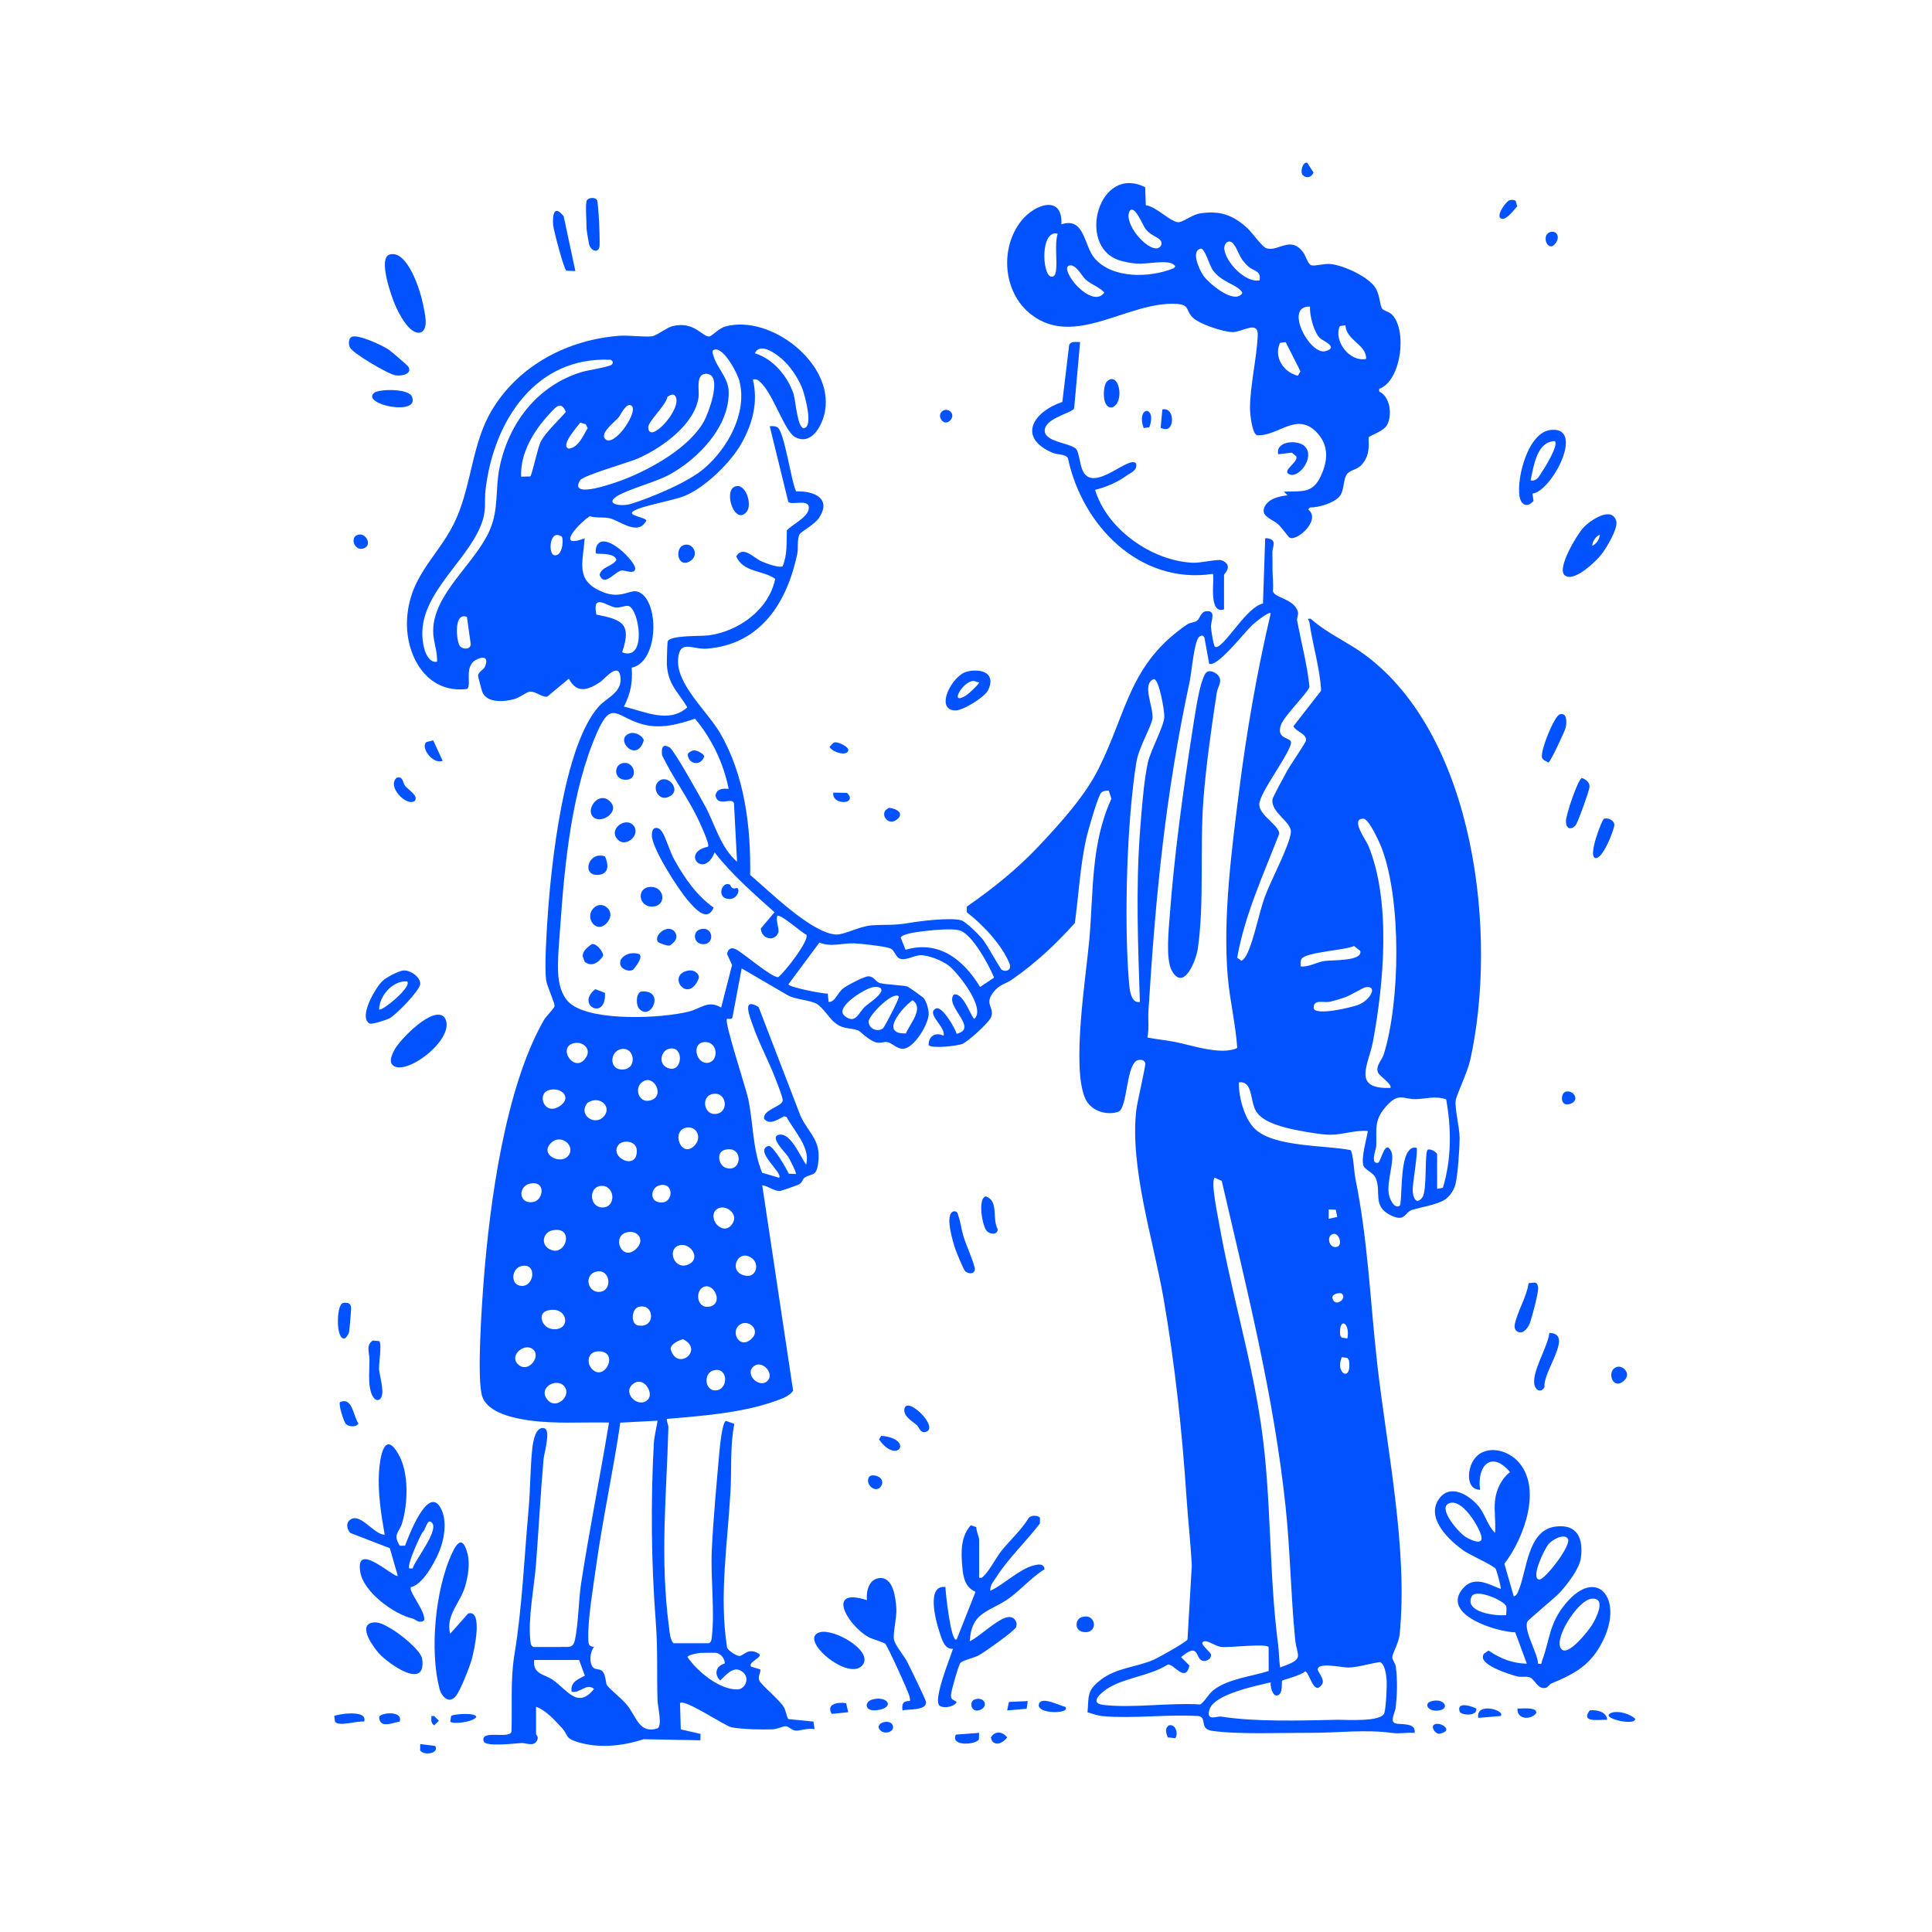 <?xml version="1.0" encoding="UTF-8"?><svg id="Layer_1" xmlns="http://www.w3.org/2000/svg" viewBox="0 0 1536 1536"><defs><style>.cls-1{fill:#0253ff;}</style></defs><path class="cls-1" d="M446.28,1309.31c4.99-.16,9.32,1.58,10.82-5.52,2.85-13.42,2.78-31.27,4.99-45.54,6.58-42.47,15.09-84.87,22.08-127.27-20.94-.48-42.19,1.21-62.98-1.68-12.35-1.71-32.93-5.75-37.69-18.78-4.76-13.04-.24-75.82,1.12-93.22,4.8-61.36,17.07-152.7,47.8-206.33,1.68-2.93,7.88-8.85,8.44-10.99s-6.04-15.89-6.66-20.76c-1.43-11.22.35-37.82,1.17-50.04,2.79-41.87,12.74-136.17,40.61-167.43,6.69-7.5,19.47-11.36,17.15-24.46-1.92-10.84-12.53,2.65-15.9,4.91-9.7,6.5-18.76,9.46-24.99-2.64l-17.07,14.2c-3.9,1.07-9.19-4.36-14.09-3.86-2.46.25-7.75,4.61-12.05,5.84-7.75,2.22-21.81,3.53-25.52-5.5-.47-1.14-3.48-12.26-3.42-12.92.35-3.64,4.56-4.7,5.69-7.8,2.79-7.63-2.16-7.88-7.69-4.72-9.48,5.41-2.79,20.19-6.77,22.95-32.66,4.14-49.65-27.51-47.63-56.55,2.47-35.35,26.45-49.94,39.34-79.55,11.86-27.23,12.49-59.46,27.78-85.17,21.47-36.13,60.76-56.58,102.09-59.56,6.27-.45,21.12,1.28,25.85.38,3.48-.66,11.37-6.89,15.9-8,17.17-4.19,23.36,8.21,29.05,8.24,2.07,0,7.67-6.51,12.96-7.97,35.74-9.87,86.24,29.13,79.22,67.47-1.98,10.79-10.41,27.44-23.66,20.53-8.37-4.36-17.38-34.25-27.66-43.66-2.03-1.86-2.9-2.75-5.96-2.2,4.24,18.14-.29,35.17-9.21,50.98-8.51,15.08-28.75,34.79-44.76,41.44-9.91,4.12-34.51,7.87-41.19,12.32-5.29,3.52,10.17,4.79,10.4,7.45-6.53,12.73-21.16-.1-29.27-1.89-4.71-1.04-10.68-.04-15.73-1.58-9.04,5.96-27.6,26.31-4.02,17.61-1.52,20.1-7.55,33.8,14.51,42.71,13.94,5.63,21.4-2.03,27.16-.49,17.89,4.81,17.91,56.06-4.27,60.55.76,12.15-.81,20.28-6.18,30.97,16.66,3.87,35.75,13.73,50.41.57-7.63-12.64-15.26-17.96-16.28-33.94-.13-1.96.31-17.76.71-18.6,2.39-4.98,26.48-3.84,32.6-4.67,23.86-3.25,47.81-20.43,52.83-44.96-9.71-6.88-25.42-4.95-31.02-17.84,5.68-9.06,13.45,1.16,20.74,4.25,3.08,1.31,13.8,5.22,16.16,3.57,3.94-9.18,2.95-18.83,3.39-28.57,4.27-4.49,16.38-10.21,17.37-16.91,1.34-9.01-13.65-2.39-16.29-5.8l-14.7-60.01c2.03-.11,4.05-.24,5.95.72,5.66,2.85,11.01,43.19,15.03,51.1,14.09-.5,28.33,5.39,18.32,20.92-3.41,5.29-14.34,10.97-15.51,13.11-2.28,4.2-.92,10.93-1.89,15.56-8.08,38.48-28.93,72.02-71.72,75.41-11.68.93-21.72-7.75-23.04,8.21-1.65,20.06,23.17,41.46,33.32,58.81,19.59,33.46,24.62,74.83,23.98,112.9,14.96,12.66,48.92,46.43,68.4,47.38,6.27.3,18.64-6.66,28.15-7.3,13.1-.88,16.94.33,30.65-2.05,9.28-1.61,32-4.19,40.3-2.07,3.91,1,14.48,11.71,17.42,15.28,3.3,4.01,13.9,23.5,15.14,24.21,3.45,1.97,8.2.14,6.02-5.23-5.92-14.57-21.37-31.01-33.84-40.54v-4.49c21.34-14.83,40.28-30.04,58.06-49.01,16.68-17.79,35.76-38.84,46.58-60.42,22.92-45.71,24.38-83.52,70.73-115.05,2.23-1.52,5.38-1.18,7.59-2.81,2.62-1.93,2.82-7.09,7.4-7.57,8.47-.89,3.49,8.1,3.76,12.46.19,2.97,1.32,10.11,2.13,12.92.46,1.6.6,3.9,2.95,2.91,7.92-3.35,23.78-31.95,36.27-34.4l1.65-49.58c.26-1.87-.74-2.75,2.25-2.22,7.65,1.36,3.41,6.91,3.56,11.16.17,4.78.07,8.83.1,13.45.04,5.64.84,11.58.31,17.47,1.63,5.46,16.45,5.74,19.79,15.96.84,2.57-.96,5.03-.46,7.68,3.31,17.4,7.91,34.54,9.75,52.26-.83,4.26-20.44,23.42-22.77,30.56-3.83,11.76,8.48,9.28,8.1,13.93-.65,7.98-22.33,36.22-24.82,46.71-3.4,9.83,16.05,18.66,15.38,25.79-12.46,32.32-27.28,64.07-33.37,98.47l3.57,2.43c2.08-1.58,3.41-3.57,4.5-5.92,5.66-12.21,9.07-31.62,14.07-45.37,4.46-12.27,19.6-40.48,20.55-50.88.76-8.28-16.1-15.73-14.6-26.26.27-1.89,9.8-19.31,11.65-22.66,2.18-3.96,14.7-22.4,14.93-23.86.88-5.7-7.65-6.93-9.96-11.54l22.06-28.33c-1.1-18.54-6.76-36.31-9.36-54.51-.28-1.94-2.79-2.94,1.14-2.62,12.77,11.51,29.17,18.41,42.84,28.5,87.99,64.9,106.07,223.05,83.84,322.57-1.97,8.82-11.04,28.15-11.5,31.72-.84,6.45,3.08,21.9,3.12,29.61.03,8.41-1.39,29.11-3.25,37.01-1.23,5.23-5.42,11.21-10.32,13.47-7.71,3.55-16.25,4.74-24.15,7.05-6.27,1.83-5.19,10.53-17.87,3.88-13.74-7.21-6.58-18.24-11.05-29.07-1.98-4.8-9.08-6.5-10.01-10.58-1.47-6.41,2.55-20.08,3.7-26.94-10.2-.94-20.35,3.15-30.41,2.99-6.45-.1-18.2-2.13-24.88-3.44-10.52-2.06-28.05-5.89-33.67-15.38-4.89-8.25-2.26-24.26-13.58-22.82-.25,11.43,4.2,28.39,12.41,36.63,15.12,15.16,56.67,13.12,76.4,17.23,1.99,1.99,2.81,17.55,3.76,22.25,10.13,49.9,11.73,97.17,17.42,147.55,7.66,67.8,24.64,147.56,17.8,215.5-.62,6.19-5.86,15.12-5.83,17.86.02,2.41,2.43,4.72,2.81,7.51,1.4,10.4,1.05,22-.08,32.46-.43,3.97-4.91,11.22-.36,12.56,4.67,1.38,16.73-.89,15.38,7.65-5.41-.57-11.98.81-17.17.08-22.56-3.13-43.46-.03-66.74-.15-22.03-.11-56.54,1.42-77.22-1.61-10.27-1.51-3.64-10.36-10.51-11.71-24.54-1.58-51.66,2.15-75.87.08-4.69-.4-8.19-1.8-12.55-3.12,1.18-12.9-.84-17.02,10.51-25.79,12.59-9.72,27.89-9.81,42.02-15.94,3.86-1.67,25.89-13.91,26.97-16.13l3.41-58.71c-.89-17.84-2.96-35.72-4.14-53.52-3.54-53.32-9.15-105.87-18.26-158.6-8.01-46.4-27.05-104.33-21.7-150.33.69-5.94,7.68-35.31,7.12-37.11-.71-2.28-2.87-2.74-5.01-2.51-10.67,1.13-8.59,38.96-16.7,41.37-9.89,2.94-21.64-1.04-25.97-10.59-11.2-24.69.63-97.32,3.21-126.59,3.33-37.84,1.1-76.12,17.55-111.81l-2.1-6.43c-2.16-.14-4.13.09-5.91,1.46-2.44,1.89-10.65,30.49-11.83,35.72-5.01,22.31-6.17,45.43-9.23,68.05-15.19,16.98-31.36,32.04-50.1,45.02-5.46,3.78-9.79,3.52-14.93,10.33-7.06,9.36,1.22,11.47-1.47,19.26-1.54,4.48-18.71,19.88-23.11,21.56-4.17,1.59-24.57,3.91-26.66.81-.06-7.09,5.45-10.48,11.87-7.42,2.17-6.72-14.45-17.74-5.95-21.63,4.89-2.23,15.37,16.12,16.39,20.14,17.97-4.45-10.01-22.18-2.23-31.2,7.64-2.11,14.21,19.25,16.32,19.29,9.54-8.62-14.06-37.93-21.06-42.82-5.16-3.6-15.68-8.02-21.97-7.73-4.75.22-10.44,3.66-14.86,3.06-5.1-.69-4.9-7.02-9.31-8.63-4.25-1.56-23.2-3.72-28.46-3.89-9.32-.31-18.21,3.24-27.56-.64l-24.62,33.19c-.07,2.26,27.75,7.71,31.24,7.37l.69,6.75c5.44-.18,6.83-7.04,11.5-10.79,3.07-2.46,16.5-9.48,19.96-9.65,4.37-.22,6.05,4.39,9.01,5.25,4.91,1.42,19.82,1.87,22.25,2.88,1.16.48,12.29,8.39,13.03,9.36,2.18,2.84,3.86,8.91,3.79,12.53-.15,8.1-11.51,27.09-20.23,27.55-4.98.26-8.72-4.51-12.47-5.27-2.9-.59-5.17,1.15-8.97.22-5.8-1.43-12.8-8.97-14.34-9.51-7.51-2.64-12.5-.27-20.24-7.65-2.65-2.53-8.57-11.01-12.38-13.28-5.9-3.51-17.4-3.38-23.89-7.33l-36.14-21.07-7.37,39.18c-.72,1.73-3.87.55-4.35,1.05-2.29,2.38,15.22,55.18,16.98,63.72,4.02,19.54,3.36,39.73,11.01,58.52l13.43,3.97c3.75-3.57-20.75-21.89-8.16-25.32,3.65.01,13.98,17.77,15.84,22.1l5.7.25c.83-.72-5.15-12.2-6.18-13.87-1.58-2.54-14.83-15.17-7.75-17.22,9.67-2.8,17.6,17.7,22.11,23.66,3.65-13.61-9.49-26.48-15.62-38l-1.95-.41c-4.77,2.2-11.15,7.44-15.86,1.96-1.1-7.6,14.68-9.64,14.82-14.72.06-2.21-4.05-12.61-5.2-15.68-5.38-14.45-13.56-29.33-18.59-43.83-2.59-7.46-8.9-22.9,4.6-14.63l33.36,86.65c6.93,14.54,16.59,19.23,13.96,37.79-1.54,10.85-5.07,7.49-10.71,11.2-1.92,1.26-1.59,4.09-5.1,5.68-1.37.62-13.7,4.87-14.46,4.9-5.12.15-9.29-4-14.17-4.54l24.57,163.42c-3.42,4.55-9.08,6.32-14.23,8.17-26.5,9.49-58.19,11.75-86.13,14.19-.35,2.29,1.25,4.56,1.19,6.67-1.5,55.37-6.81,102.92.47,158.84.53,4.09.91,10.1,3.53,12.82h28.24c2.12-1.31,2.05-2.96,2.3-5.13,2.41-20.52-1.05-46.88-.06-68.42,1.17-25.35,3.72-51.99,5.94-77.28.37-4.21,2.28-25.03,5.36-25.94l6.62,2.33c-3.42,17.58-2.06,35.67-3.02,53.38-2.23,41.34-9.2,83.34-2.73,124.48.73,2.41,7.38,6.6,9.62,6.71,3.33.16,6.92-7.06,15.37-1.98,4.66,2.8-8.6,6.55-5.99,10.42l7.46,2.24c.25,3.09-2.21,5.67-.81,8.85,1.57,3.57,15.65,14.9,19.33,20.92,2.07,3.39,1.82,6.49,3.68,9.7l20.03,1.99.88,6.09c-4.68-1.32-11.67,1.48-15.42,1.07-2.63-.29-5.12-3.36-7.61-3.44-2.22-.07-6.37,2.27-10.35,2.45-8.79.38-24.2-.05-32.69-1.61-4.96-.91-37.43-22.94-40.92-19.26l.63,20.9,15.72,3.62-.17,5.06-45.15-.84c-16.88,5.53-35.83,7.53-53.1,2.04-9.55-3.03-6.84-5.61-11.56-10.73-5.7-6.17-12.79-14.29-20.81-17.08v21.55c0,.8,2.37,2.18.84,5.17-2.75,5.38-8.73,1.89-12.25,2.07-5.03.26-28.76,3.24-30.2-1.31-3.08-9.79,20.09-1.56,22.07-7.62.68-20.57-.99-41.25,2.37-61.54,6.1-36.85,7.77-77.08,11.21-115.12,1.44-15.96,1.29-33.25,3.01-49.01.49-4.52,2.54-17.71,9.58-15.62,5.33,1.58-.28,20.06-.67,24.53-2.43,27.69-3.84,55.55-5.98,83.19-1.38,17.82-6.53,43.86-4.52,61.02.25,2.16.19,3.82,2.31,5.13h22.29ZM600.1,280.87c14.49,4.37,26.16,18.23,30.8,32.38,1.68,5.12,3.11,28.23,8.53,27.07,7.12-1.53.71-24.71-1.09-30.04-2.6-7.67-8.62-17.07-14.41-22.75-5.18-5.09-19.16-16.35-23.82-6.66ZM568.2,277.94c-2.7.7-1.64,2.39-1.22,4.06,2.62,10.29,12.1,18,12.36,29.43.64,27.72-24.29,53.41-47.05,65.88-11.44,6.27-33.19,11.57-42.07,17.38-9.65,6.31,3.97,8.32,11.78,5.82,16.52-5.28,45.12-17.08,57.98-28.2,18.78-16.24,34.36-44.19,27.85-69.5-1.58-6.15-12.44-26.73-19.64-24.87ZM347.44,526.1c.47-8.49-3.07-15.96-3.06-24.51.06-29.63,33.53-53.69,44.93-80,7.46-17.21,4.22-32.36,7.88-50.08,7.31-35.42,30.36-65.21,65.41-75.78,4.63-1.4,22.44-4.12,23.83-5.9s.75-2.46-.72-3.79c-59.93-2.98-93.08,48.73-99.6,102.61-1.41,11.62,1.15,16.51-3.76,28.93-12.67,32.01-55.55,59.22-44.94,98.5,1.21,4.48,4.57,11.06,10.04,10.01ZM559.54,297.44c-6.27,1.74-3.47,13.21-4.16,18.24-2.99,21.9-29.3,40.41-47.91,48.69-8.08,3.59-43.86,13.49-46.34,17.57-9.66,15.96,30.4.99,34.91-.76,21.79-8.48,52.08-25.35,63.67-46.31,3.69-6.69,13.18-32.68,4.73-36.93-1.57-.91-3.18-.97-4.9-.5ZM530.64,315.49c-1.06,6.61-15.34,19.48-15.27,24.18.22,14.79,27.72-14.93,21.61-24.65-1.61-2.56-4.72-.67-6.34.48ZM421.55,378.76c1.47-.91,5.91-23.2,8.5-27.91,4.27-7.78,13.96-16.5,19.83-23.36-3.91-9.7-8.73-3.07-13.21,1.74-12.27,13.15-23.26,31.21-22.34,49.75l7.22-.22ZM501.99,322.5c-4.13-2.83-8.4,7.36-10.42,9.62-3.43,3.85-17.01,13.9-8.85,17.95,8.29,2.15,25.02-23.63,19.27-27.57ZM461.34,335.97c-1.84,2.61-16.5,18.69-9.09,20.71,7.83-.92,11.38-10.53,14.95-16.28l-1.5-3.1-4.37-1.34ZM446.81,426.76c-9.84-7.01-11.21,13.31-6.37,14.59,6.18,1.63,7.83-10.46,6.37-14.59ZM494.6,518.62c20.11,7.57,13.6-34.82,4.9-36.89-2.34-.56-6.22,1.67-9.98,1.25-6.87-.77-18.85-12.08-15.42,5.62,20.8,4.04,28.24,7.37,20.5,30.01ZM1010.28,487.48c-1.8-1.42-12.82,7.75-14.88,9.62-5.15,4.66-28.26,34.42-34.11,30.45l-3.75-20.79c-1.38-1.75-1.78-1.84-3.77-.76-4.33,2.35-6.4,28.54-7.84,35.27-19.56,91.27-27.11,169.82-32.9,262.53-.43,6.95.7,14.1-.85,21.02,7.37,1.52,15.01,2.12,22.39,3.63,12.31,2.52,27.76,7.78,40.77,6.76,1.56-.12,7.9-1.04,8.27-2.37-1.29-18.95-5.88-37.4-7.5-56.32-4.03-47.01,3.14-101.35,9.1-148.41,5.97-47.17,14.22-94.38,25.07-140.62ZM371.22,490.43c-10.48-4.09-8.48,18.05-5.94,22.68,1.73,3.15,8.81,3.95,8.96-1.1l-3.02-21.57ZM906.24,796.58c-1.48-44.63-3.25-89.87.02-134.48,1.12-15.3,3.12-41.84,6.38-56.04,2.26-9.87,12.7-28.45,13.03-36.13.19-4.31-3.89-29.47-8.25-30.1-10.07,3.79-.24,21.85-1.2,31.42-.59,5.91-10.82,22.77-12.74,34.57-7.62,46.87-9.78,124.78-6.13,172.18.46,5.97.9,20.09,8.89,18.59ZM579.3,627.16c-4.07-20.46-13.4-39.84-26.73-55.78-13.71,4.63-27.32,8.29-41.61,4.48-20.83-5.57-24.55-20.18-36.39,6.77-19.87,45.23-25.57,103.13-29.02,152.3-.84,12.01-2.72,30.27-1.58,41.68.84,8.38,3.68,17.15,10.58,22.12,18.5,13.32,71.17,10.94,93.02,5.53,9.83-2.43,15.31-9.46,25.76-3.2l8.7-33.83-4.02-8.78c.76-3.89,3.09-5.61,6.78-3.86,6.16,2.92,28.54,22.7,33.91,22.27,4.88-3.54,25.09-29.35,22.36-33.74-3.7-1.51-20.91-17.15-23.11-14.87-1.29,3.72,1.87,10.58.77,13.32-3.01,7.5-13.48,4.94-13.84-3.41l10.88-12.9c-16.79-15.06-33.64-29.68-47.61-47.55-8.65,21.52-27.19.02-5.27-4.54,1.62-1.87-6.42-18.93-8.04-22.28-8.3-17.26-20.16-33.1-28.46-50.45-.68-5.7.33-9.79,6.17-6.04,3.61,2.32,24.18,39.34,27.98,46.33,7.92,14.58,12.21,32.86,25.46,44.39l-2.46-46.58c-1.56-5.08-13.14,3.54-14.68-6.17.99-5.35,5.85-5.61,10.45-5.21ZM1105.38,864.94c1.92-2.61-8.55-9.49-9.67-11.92-2.51-5.43,2.93-9.97,4.45-14.85,13.1-42.15,14-122-1.48-163.42-1.67-4.47-10.28-23.92-14.85-23.89-10.54.08,2.25,17.12,4,21.36,18.24,44.18,12.38,109.39,3.72,155.84-3.4,18.23-17.15,37.97,13.84,36.87ZM790.32,777.24c-4.05-9.93-17.09-34.15-27.14-37.47-5.47-1.8-20.63-.42-27.09.35-3.84.46-18.96,1.93-20,5.37l3.86,9.6c26.82-7.86,46.24,8.18,59.25,29.59l11.12-7.44ZM1034.06,768.34c6.7.61,12.04-3.2,18.74-4.29,5.9-.96,30.87.35,28.65-8.07l-4.95-3.87c-7.1,3.41-38.49,4.82-41.72,10.27-1.1,1.86-.75,3.96-.72,5.96ZM693.33,785c-5.84,1.21-30.17,15.83-21.84,22.67,8.69,7.14,11.07-2.63,16.25-7.41,2.54-2.35,17.03-11.59,11.98-14.86-2.05-1.22-4.2-.85-6.39-.4ZM1085.65,784.91c-2.27.37-12.24,6.71-17.1,8.27-3.54,1.14-8,2.55-11.57,3.29-4.71.98-13.17-2.54-12.5,5.3,1.86,5.92,30.38-.87,35.64-2.98,9.59-3.84,15.49-15.52,5.54-13.89ZM714.53,792.14c-4.59-4.37-23.9,15.06-23.93,20.06-.03,5.74,7.31,8.65,11.44,5.34,1.11-.89,13.52-24.41,12.49-25.4ZM720.21,821.59c3.18-7.6,14.68-20.08,5.28-26.4-7.84,5.63-26.81,27.11-5.28,26.4ZM560.72,828.48c-11.26-.05-7.67,16.98,1.52,16.55,9.17-.43,9.14-16.5-1.52-16.55ZM455.49,829.56c-12.75,3.95,2.2,25.08,10.7,10.65,4-6.79-3.43-12.9-10.7-10.65ZM494.17,833.98c-9.95,1.54-10.39,18.29,2.57,16.12,9.78-1.64,7.62-17.7-2.57-16.12ZM531.28,833.99c-5.73,1.74-8.16,11.77-.62,14.99,12.31,5.25,13.87-19.02.62-14.99ZM509.83,860.89c-5.3,4.73-2.02,15.46,5.97,14.22,14.3-2.21,3.92-23.06-5.97-14.22ZM436.16,866.73c-9.65,3.01-3.34,21.26,9.34,12.31,9.57-6.76.26-15.31-9.34-12.31ZM567,869.65c-9.67,1.46-7.76,16.05,1.16,15.99,11.77-.08,10.04-17.69-1.16-15.99ZM1142.55,917.71v27.49l4.59-.89c6.91-22.6,6.8-47.09,2.63-70.24-8.57-3.13-16.66-.28-24.31-.21-9.42.08-13.22-5.15-22.29,4.46-11.26,11.93-8.57,18.89-8.99,32.93-.06,2-5.15,14.69,1.54,13.14,2.09-.48,5.43-19.6,10.39-8.89,3,6.47-3.52,22.94-2.06,33.28.51,3.64,4.2,12.85,8.76,9.79,2.05-1.38.08-34.26,6.73-43.06,1.89-2.5,3.41-3.47,6.65-3,1.51,1.61-3.12,28.36-3.08,33.41.04,5.89,2.72,12.64,7.67,6.09,4.08-5.4,1.52-36.13,4.35-38.01,2.36-.79,6.85,1.7,7.41,3.71ZM479.34,888.34c8.27-7.84-2.48-18.2-12.28-11.54-7.71,9.39,5.24,18.21,12.28,11.54ZM546.19,896.4c-13.63,2.08-4.32,25.92,6.38,13.9,5.6-6.3,1.02-15.03-6.38-13.9ZM451.12,919.58c7.74-7.74-4.95-19.01-13.09-10.87-9.16,9.15,6.87,17.09,13.09,10.87ZM491.98,909.91c-8.61,9.89,14.66,21.64,14.31,4.79-.16-7.9-10.98-8.62-14.31-4.79ZM575.88,914.28c-6.65,2.01-4.61,12.52,1.51,14.3,13.13,3.82,13.7-18.89-1.51-14.3ZM1017.73,1325.66c20.23-7.16,13.39-7.55,11.88-23.04-3.38-34.67-3.83-69.39-7.45-104.01-9.2-87.98-30.97-173.88-50.84-259.76l-5.6-2.56c-3.35,2.91,2.41,30.16,3.42,35.95,9.5,54.29,25.68,107.24,33.53,161.16,8.4,57.69,5.94,117.01,13.44,173.82.77,5.82.68,12.5,1.62,18.46ZM421.36,941.01c-9.61,2.03-9.31,16.64,2.57,14.6,8.3-1.43,10.31-17.32-2.57-14.6ZM479,942.82c-11.32-.52-10.92,17.1-.03,17.14s10.08-16.68.03-17.14ZM523.89,942.5c-6.05,1.78-7.24,10.89-1.57,12.87,13.38,4.67,14.8-16.77,1.57-12.87ZM569.25,961.92c-7.1,7.11,5.95,21.89,13.11,10.87,5.55-8.56-7.33-16.64-13.11-10.87ZM1062.04,961.78l-5.69-.24v7.44s6.76-1.45,6.76-1.45l-1.08-5.75ZM439.2,978.16c-7.05,1.45-9.47,10.33-3.17,14.44,13.42,8.77,21.73-18.27,3.17-14.44ZM498.65,979.66c-12.91,2.71-4.35,24.13,7.15,13.18,7.18-6.83,1.62-15.02-7.15-13.18ZM1060.26,980.97c-6.29,1.03-3.73,12.15,2.73,10.29,4.6-1.33,1.71-11.02-2.73-10.29ZM540.25,990.01c-10.68,2.88-4.02,20.76,7.49,15.06,9.8-4.86.93-17.33-7.49-15.06ZM598.18,1000.64c-11.75-9.54-20.74,12.24-4.18,13.7,7,.62,9.82-9.13,4.18-13.7ZM415.4,1006.38c-9.31,1.42-10.01,15.99-.33,15.98s11.83-17.74.33-15.98ZM474.85,1010.84c-11.13,1.73-8.07,17.67,2.55,16.16,9.58-1.36,7.84-17.77-2.55-16.16ZM561.07,1022.69c-8.73,1.19-8,17.73,2.52,16.19,11.38-1.67,5.17-17.24-2.52-16.19ZM1066.71,1028.47c-1.4-1.11-8.23.21-7.38,3.65,1.93,7.79,12.22.2,7.38-3.65ZM507.52,1039.09c-5.35,1.58-6.39,13.53-.28,14.65,14.55,2.67,13-18.4.28-14.65ZM434.69,1042.1c-7.36,2.23-4.08,13.42,4.29,14.52,15.95,2.09,12.64-19.66-4.29-14.52ZM587.08,1054.05c-5.91,5.91,1.08,18.5,9.99,10.73s-3.34-17.38-9.99-10.73ZM1071.21,1064.09c2.44-12.76-7.08-17.68-5.71-2.45l1.17,1.8,4.53.65ZM542.88,1064.64c-3.45,1.24-9.38,3.62-9.74,7.71,4.87,18.63,27.33.82,9.74-7.71ZM424.39,1073.39c-6.17-6.92-20.12,3.74-12.67,11.16,7.7,7.67,18.04-5.14,12.67-11.16ZM471.18,1088.96c10.06,9.11,21.16-14.61,4.82-14.62-9.4,0-9.91,10.02-4.82,14.62ZM1066.78,1078.97c-5.72,13.4,8.38,20.31,5.68,2.45l-1.16-1.8-4.52-.65ZM610.13,1097.9c5.95-5.94-4.23-17.1-10.9-11.66-7.75,6.32,4.61,17.95,10.9,11.66ZM566.96,1089.6c-7.92,2.38-6.65,16.62,2.44,15.79,10.1-.92,9.56-19.4-2.44-15.79ZM515.02,1112.78c5.07-4.99-2.85-18.32-10.87-13.1-10.66,6.93,3.08,20.76,10.87,13.1ZM448.14,1101.61c-6.14-6.1-20.36,1.59-13.15,10.92s20.5-3.61,13.15-10.92ZM522.81,1129.5l-29.64,1.56c-5.55,37.98-13.91,75.8-19.19,113.81-2.31,16.63-6.66,41.68-6.29,57.76.09,3.99.02,6.32,4.59,6.73-3.25,3.81-4.1,12.61-.75,16.32,1.83,2.02,5.23.82,7.4,2.99,2.67,2.65,2.69,9.99,3.62,11.17,3.35,4.24,11.76,10.31,16.44,16.33,7.21,9.26,9.56,22.58,23.92,17.88,3.73-2.59-.03-17.53-.17-22.31-.64-22.3.34-39.81-1.4-62.5-3.57-46.63-4.07-94.5-1.56-141.23.32-5.9,2.1-12.61,3.03-18.51ZM1008.59,1309.53c-2.03-3.24-31.1.64-37.72-.18-4.69-.58-10.21-5.12-13.31-4.5-6.11,1.23,6.07,8.75,5.25,11.17,0,3.22-4.31,5.27-7.1,4.22-5.5-2.08-2.3-15-16.73-2.75l6.69,6.66c-3.24,14.34-12.48-1.71-17.24-.76-13.91,8.78-31.96,10.04-45.98,17.86-5.41,3.02-17.85,12.76-5.25,14.21,23.63,2.73,52.84-1.95,77.07-.35,4.33-3.19,6.26-8.2,10.69-11.6,11.49-8.83,30.1-10.68,43.68-15.02l-.05-18.96ZM576.2,1322.53c.2-3.82-3.19-7.89-6.89-8.47-.9-.14-11.23-.08-12.59.05-1.97.19-9.94,1.54-10.09,3.37,7.83,11.37,25.22,25.98,39.69,25.66,6.79-.15,11.08-10.98,1.84-15.26-5.84-2.71-11.57,4.43-15.57,8.16-5.31-5.17-3.23-11.69,3.6-13.5ZM460.4,1319.72h-35.67c-1.59,11.29,8.55,11.49,14.7,15.77,11.72,8.15,19.85,23.56,32.85,7.26-6.1-5.11-11.03,3.76-17.82,2.23-1.21-7.66,5.02-9.83,10.51-12.76l-4.57-12.5ZM1010.27,1337.54c-11.31,2.69-45.25,9.32-48.8,21.86-2.66,9.41,6.14,4.85,9.24,5.33,28.22,4.38,63.39,3.14,92.34,2.56,7.05-.14,35.43,2.03,37.59-5.5,1.28-4.48,2.14-21.36,1.74-26.44-.3-3.84-1.41-12.95-5.45-13.91-7.91,1.05-16.99,4.13-24.94,4.31-4.91.11-25-4.74-24.36,1.89,2.56,5.37,7.45,10.12.36,14.3-4.82.83-7.28-12.48-10.37-13.2-2.7,3.17-17.66,6.7-18.29,7.48-.76.93,1.17,10.65-3.91,11.73-3.83.82-5.71-7.74-5.16-10.39Z"/><path class="cls-1" d="M910.45,148.87l.5,14.37c8.06.44,20.94,14.74,26.82,13.33,4.75-1.14,10.42-6.12,16.91-7.02,15.74-2.19,25.64,1.5,36.98,11.81,3.92,3.56,11.73,14.97,15.23,16.03,9.77,2.93,19.03-10.43,29.3,3.35,1.99,2.67,3.51,9.21,6.31,10.13,2.94.97,10.18-1.58,15.69-.94,10.33,1.2,30.21,10.16,35.63,19.38,3.12,5.31,3.17,13.07,4.9,15.9,1.12,1.83,5.39,2.56,7.46,4.43,12.72,11.49,8.42,52.89-9.69,59.52v2.19c8.73,3.83,10.39,18.18,6.59,25.94-2.89,5.9-13.57,8.53-14.91,10.44-.47.67,1.14,9.37-1.84,15.91-5,10.98-11.16,8.45-15.2,13.03-3.57,4.06-2.09,13.54-6.33,18.2-4.82,5.3-16.35,8.62-23.35,8.6l-1.42,1.51c10.7,8.47-9.31,25.99-14.91,22.37-.94-.6-6.31-8.15-8.89-10.49-4.18-3.8-13.41-6.11-11.31-12.66,2.39-7.47,11.89-9.77,18.72-10.38l-2.95-2.94c16.69-.49,24.03,1.61,30.89-15.93,4.22-10.79,4.06-21.48-4.12-30.51-16.26-17.95-31.07,2.61-48.08,1.59-4.03-1.37-5.58-16.95-5.59-21.3-.02-17.85,5.32-39.45,6.14-58.03.54-12.4-12.28-2.64-19.86-2.68s-27-6.39-32.29-12.02c-5.08-5.41-1.97-9.85-12.53-10.42-38.81-2.09-81.08,35.72-115.91,8.08-22.02-17.48-24.54-52.55-7.34-74.15,10.47-13.16,33.03-21.17,31.84,2.84,18.41-6.09,17.84,16.7,26.12,26.64,14.08,16.91,44.4,15.97,63.07,8.31,1.81-1.51,1.72-1.53-.02-3-4.76-4.01-21.26-.16-29.04-.69-4.35-.29-10.83-1.49-14.9-2.93-33.21-11.83-15.27-76.32,21.38-57.8ZM922.2,190.6c-2.73-2.63-7.34-3.41-11.46-8.58-2.17-2.73-8.8-20.07-12.72-14.12-4.89,9.69,13.56,31.24,22.13,29.46,3.21-.66,4.49-4.39,2.04-6.75ZM840.85,185.78c-13.82-3.33-12.48,32.62-5.17,34.17,2.47.22,3.31-1.62,3.69-3.72,1.55-8.71-1.2-20.98,1.49-30.45ZM1001.36,222.92c1.61-7.8-4.62-7.19-8.95-11.1-7.91-7.14-7.3-12.26-11.81-17.91-3.51-4.41-7.69-.34-7.24,4.11,1.05,10.29,16.63,26.97,28,24.9ZM954.57,197.67c-8.06,1.74-.95,17.13,2.21,21.54,4.43,6.16,21.72,20.56,29.04,15.68,2.02-1.34,2.41-1.95.72-3.82-4.97-5.51-15.48-6.88-22.33-16.32-2.79-3.84-6.37-17.78-9.65-17.08ZM850.55,211.03c-6.15,1.15,2.23,12.27,3.72,14.08,5.06,6.15,17.4,16.33,23.71,7.47-4.15-4.6-10.36-6.25-14.89-10.35-2.87-2.61-7.62-12.13-12.55-11.21ZM1041.48,243.72c-21.1-.71-.18,38.93,12.3,35.45,11.01-3.06-2.22-8.33-4.16-10.14-5.06-4.7-8.56-18.42-8.14-25.31ZM1069.71,258.6l-4.52.66c-5.15,11.6,7.63,28.79,20.89,26.08.54-11.46-16-14.7-16.37-26.74ZM1022.15,271.97l-4.52.66c-5.11,11.12,2.66,23.27,14.17,26.1l2.09-3.5-11.74-23.25Z"/><path class="cls-1" d="M1188.62,1192.65c1-8.46,5.06-17.04,11.86-22.29-14.66-17.52-26.48-5.1-23.76,14.11-11.13-.28-10.16-15.23-5.71-22.8,7.83-13.32,25.91-10.05,35.43-.21,20.24,20.93,5.16,61.66-10.41,81.76l7.47,25.97c2.52-.61,3.26-3.45,4.12-5.52,6.39-15.42,6.89-46.94,28.8-49.96,17.49-2.41,22.55,9.35,20.43,24.9-1.17,8.61-10.4,20.37-16.17,26.91-4.14,4.7-26.06,22.33-26.57,24.05-2.36,7.92,8.34,24.48,8.71,33.13,3.64.46,2.35-.03,3.11-2.08,6.46-17.54,5.59-30.19,19.2-46.19,24.49-28.8,45.11-3.83,29.98,28.49-9.56,20.41-22.16,27.35-41.77,35.51-1.43.59-2.51,2.9-4.17,3.38-6.66,1.94-8.86-7.13-13.35-8.41-3.06-.87-6.62.22-9.76-.64-5.62-1.55-32.42-9.53-26.25-18.02l3.57-2.49c9.5,6.38,18.89,10.16,30.51,10.44l-9.24-24.94c-14.51-.27-58.81-13.79-41.98-34.43,8.94-10.96,20.14-4.07,30.4-.07.61-.63-2.96-14.22-3.98-15.98-1.46-2.51-20.38-11.04-24.73-14-11.79-8.03-31.53-26.42-20.11-41.87,8.83-11.95,23.44-2.99,30.96,5.76,5.69,6.62,7.2,15.61,13.41,21.52.7-8.3-.95-17.9,0-26.01ZM1152.42,1195.04c-10.32,3.47,7.47,23.66,12.86,26.9,4.25,2.56,15.1,7.62,12.13-1.72-2.47-7.78-14.95-28.57-24.99-25.19ZM1246.45,1223.27c-3.07-4.38-12.37.77-15.38,4.4s-14.39,26.64-7.5,28.14c4.13.89,26.37-27.56,22.88-32.54ZM1197.54,1284.05c-.17-2.14.44-4.71.02-6.71-.98-4.69-24.29-14.71-27.52-8.15-6.29,12.75,19.65,15.81,27.51,14.86ZM1265.4,1271.02c-11.21.98-32.1,34.33-23.39,40.63,5.69,4.11,20.84-15.17,23.65-19.67,3.03-4.86,12.04-22.03-.26-20.96Z"/><path class="cls-1" d="M317.9,1228.87l4.12.02c2.48-6.49,17.98-48.52,28.23-30.13,6.01,10.78,2.66,26.95-2.25,37.54-3.65,7.87-12.56,23.83-21.32,25.51-2.51,2.87,12.94,20.8,10.32,26.64-4.36,2.55-6.28-1.04-9.32-1.75-14.55-3.42-38.13-20.68-41.09-36.16-5.16-26.88,26.97,4.53,29.65,2.28l-6.29-21.93-31.34-12.13c-2.51-2.36-3.71-7.16-1.04-9.79,8.15-8.04,19.51,11.29,28.26,11.16-2.83-16.09-5.55-33.46-4.51-49.84.7-11.09,4.09-34.21,15.57-13.96,8.29,14.62,7.52,38.79,2.78,54.6-2.29,7.64-7.73,8.87-1.76,17.94ZM328.1,1246.88c1.52-6.46,23.4-32.79,14.12-37.13-2.81-1.31-4.15,7.31-6.37,8.46-2.96,5.29-10.02,21.06-10.64,26.53-.33,2.93.37,2.24,2.89,2.14Z"/><path class="cls-1" d="M778.44,1254.33c2.48.53,3.01-.79,4.44-2.25,4.52-4.64,9.04-13.8,13.43-19.27,6.85-8.54,15.74-16.39,21.54-26.01,1.78-2.24,7.34-2.37,8.96-.09l-.06,4.52c-10.66,14.03-25.29,27.9-34.65,42.64-2.13,3.36-5.26,6.46-4.72,10.87,10.31-4.78,23.46-17.45,34.15-20.09,3.75-.92,8.28-2.08,8.93,2.98-10.9,6.59-21.04,18.77-31.34,25.15-14.45,8.96-27.08,10.04-28.09,32.09,8.25-4.11,21.09-17.01,29.39-19.02,4.17-1.01,6.96.98,7.82,4.98l-.28,2.57c-.8,2.95-25.29,20.13-29.6,22.52-4.05,2.25-12.54,3.91-14.75,6.05-1.43,1.39-7.45,22.63-7.54,25.36-.14,4.51,1.44,3.37,4.52,5.83-2.03,3.96-10.31,5.25-13.44,3.06-5.88-4.1,8.41-38.44,10.51-45.4-6.97.67-9.02-8.19-10.87-13.69-2.95-8.8-10.45-37.51,4.9-35.38-.2,2.47,4.33,45.18,8.91,41.61l14.97-37.8c-8.14-3.62-9.72-11.17-10.47-19.44-1.08-11.9-1.52-24.28,6.7-33.48l4.45,1.52c-.22,2.63,2.2,8.18,2.2,9.69v30.47Z"/><path class="cls-1" d="M973.13,484.49c-13.29,4.22-6.98-26.34-8.91-28.24-58.01,8.8-103.99-38.45-115.2-92.12-1.92-3.16-8.75-2.64-12.21-4.14-28.57-12.38-15.07-32.8,7.79-40.44l5.4-45.13c1.1-3.45,5.82-2.4,8.7-2.45l-4.69,52.53c-1.21,3.86-22,7.43-23.35,16.93-1.47,10.33,21.37,10.54,25.18,15.89,2.1,2.94,2.73,12.43,5.09,17.21,8.8,17.82,37.12-13.37,42.36-5.94.95,5.51-3.96,6.93-7.56,9.52-7.47,5.37-16.19,9.11-25.09,11.34,9.42,31.42,45.38,56.7,77.91,57.95,6.01.23,19.83-3.07,22.65-1.95,9.96,3.97,1.94,10.83,1.94,11.56v27.49Z"/><path class="cls-1" d="M357.87,1298.91l14.4-16.18c12.25-3.21,4.38,30.47,2.98,35.8-1.63,6.2-9.14,25.37-12.83,29.9-5.34,6.54-11.3.78-13.07-6.09-7.83-30.35-3.28-78.33,9.73-106.86,4.56-10,8.96-14.14,12.62-.21,2.13,8.09.4,17.85-1.88,25.81-3.85,13.43-15.65,22.93-11.95,37.82Z"/><path class="cls-1" d="M717.51,1359.84c-.66-5.24.37-7.65,5.91-7.47.21-1.15-.02-2.23-.26-3.37-.83-3.9-17.57-40.5-19.43-42.26-1.05-.99-10.63-3.71-13.34-5.25-16.56-9.41-34.36-39.97-1.14-29.33-.75-7.11,1.57-16.83,10.05-17.54,11.14-.94,12.84,16.4,13.32,24.29.43,7.18-2.85,19.91-1.89,24.5,1.05,5,7.93,12.7,10.51,17.77,2.07,4.07,14.92,30.23,15.01,32,.37,7-13.93,5.37-18.75,6.66Z"/><path class="cls-1" d="M309.87,202.33c14.32-3.9,24.61,29.66,26.5,39.84,1.2,6.45,4.87,19.13-1.88,22.16-8.77,2.4-17.59-15.4-20.46-22.11-2.88-6.73-13.78-37.27-4.16-39.89Z"/><path class="cls-1" d="M1243.99,457.37c-6.52-5.56,9.67-32.05,14.51-37.49,5.27-5.94,22.89-18.05,26.46-5.64,1.66,5.77-7.76,21.36-11.67,26.38-4.36,5.6-22.14,22.85-29.3,16.75ZM1265.92,433.96c3.1-1.48,6-5.41,5.92-8.92-3.1,1.48-6,5.41-5.92,8.92Z"/><path class="cls-1" d="M1218.36,392.43l.82,5.84c-4.98,5.75-10.01,3.3-11.13-3.79-2.31-14.61,6.68-50.47,24.56-52.63,28.23-3.4,1.2,48.85-14.25,50.58ZM1236.17,350.74c-14.43.18-16.83,20-19.31,31.19,5.43.93,7.01-3.88,9.52-7.55,2.38-3.46,12.86-20.56,9.78-23.64Z"/><path class="cls-1" d="M295.01,1290.28c5.67-1.71,11.02,1.84,15.74,4.47,6.4,3.57,23.94,17.19,24.89,24.15,3.48,25.37-26.52,4.14-34.29-4.34-4.19-4.58-16.42-21.24-6.34-24.28Z"/><path class="cls-1" d="M312.14,846.74c-3.14-3.09-.26-8.74,1.4-11.99,4.15-8.12,31.51-36.36,39.99-25.67,10.04,16.11-31.35,47.55-41.39,37.67Z"/><path class="cls-1" d="M320.35,771.59c5.58-.74,14.05,5.16,13.75,10.75-.27,5.06-19.53,24.87-24.74,27.44-2.07,1.02-13.76,4.85-15.41,4-9.44-4.89,4.84-29.25,10.49-34.18,3.08-2.69,11.97-7.47,15.92-7.99ZM323.66,780.25c-11.38-.83-21.92,11.23-22.28,22.28,1.9,1.99,26.62-18.14,22.28-22.28Z"/><path class="cls-1" d="M651.67,1297.72c11.28-3.38,43.66,15.19,33.81,26.39-11.25,12.81-51.3-21.14-33.81-26.39Z"/><path class="cls-1" d="M280.05,267.67c5.28-1.75,24.3,6.99,29.26,10.49,1.72,1.22,14.62,12.27,15.16,13.11,3.84,6-5.01,7.94-10.09,7.12-5.93-.96-33.83-17.5-36.05-21.94-1.34-2.67-1.59-7.68,1.72-8.78Z"/><path class="cls-1" d="M769.09,533.85c11.7-2.65,22.96,1.63,16.43,14.95-2.72,5.55-19.84,15.99-25.65,16.02-17.3.09-3.2-28.16,9.22-30.97ZM778.44,542.47c-1.73.11-3.23-1.27-4.96-1.1-8.66.89-19.4,20.51-4.94,11.23,1.6-1.03,10.52-9.4,9.9-10.14Z"/><path class="cls-1" d="M473.79,439.89c-.43-.65-.11-3.78.26-4.87,5.15-15.18,32.15,11.86,30.93,17.49-.94,4.33-8.26.66-10.85,1.04-5.14.74-13.85,13.61-17.45,3.46,1.66-6.65,9.89-6.37,13.41-11.9-1.86-6.46-15.53-4.06-16.3-5.22Z"/><path class="cls-1" d="M1231.79,1059.7c19.9.4-5.52,31.03-3.84,42.98-2.2,4.48-6.57,3.22-7.84-1.01-3.07-10.23,10.67-31,11.68-41.97Z"/><path class="cls-1" d="M758.4,963.04c2.88-.25,2.93,1.83,3.61,3.79,1.64,4.75,2.48,11.45,4.14,16.66,2.38,7.45,6.97,17.17,8.65,24.08,1.26,5.18-4.2,5.98-7.53,3.02-1.1-.98-6.89-14.91-7.75-17.51-1.77-5.34-9.03-28.37-1.13-30.05Z"/><path class="cls-1" d="M457.43,215.49l-7.18-.25c-1.9-1.13-10.08-31.92-10.47-36.33-.73-8.37.99-16.5,8.38-6.9l9.27,43.48Z"/><path class="cls-1" d="M296.4,1065.76l5.08.47c2.34,1.66-.39,17.57-.14,22.45s6.3,23.13-.86,24.39c-2.8.49-4.89-4.02-5.53-6.12-2.42-7.88-1.2-18.2-1.19-25.96,0-5.14-3.13-11.61,2.65-15.24Z"/><path class="cls-1" d="M1205.31,1057.77c-1.03-1-1.3-2.83-1.09-4.24,1.46-9.52,9.78-22.91,11.05-33.37l5.16-.51c1.79.59,2.1,1.98,2.4,3.61.68,3.67-4.96,24.51-6.68,28.99-1.6,4.17-6.42,9.83-10.84,5.52Z"/><path class="cls-1" d="M1257.7,618.53c3.24,1.23,6.35,3.43,6,7.31-.26,2.97-9.41,28.6-11.11,30.38-1.54,1.62-2.84,2.6-5.22,2.15-2.12-1.24-2.2-2.98-2.4-5.17-.41-4.37,9.74-34.42,12.73-34.66Z"/><path class="cls-1" d="M1240.11,567.91c6.28-1.69,5.39,7.14,4.64,10.62-.54,2.48-12.21,27.65-13.76,27.75-1.62-1.26-4.25-1.68-5.01-3.88-1.71-4.98,9.71-33.3,14.12-34.49Z"/><path class="cls-1" d="M466.34,159.76c.77-2.57,6.56-3.37,8.25-.82,1.28,1.93,2.74,35.09,1.91,37.73-1.5,4.81-6.68,2.44-8.01-1.91-.37-1.21-2.15-11.85-2.15-12.71,0-4.97-1.02-18.89,0-22.29Z"/><path class="cls-1" d="M297.28,312.45c3.61-3.3,27.2-3.73,30.09,2.64,7.36,16.22-40.23,6.62-30.09-2.64Z"/><path class="cls-1" d="M1016.23,361.13c-2.4-10.88,16.31-11.88,21.5-5.9,7.41,8.54-4.56,24.11-11.7,22.18-8.88-2.4,7.38-10.42,4.39-14.76l-3.36-2.76-10.84,1.24Z"/><path class="cls-1" d="M1275,651.14c2.66-1.64,8.53.94,8.44,4.71s-9.4,28.06-15.26,26.28,5.41-30.13,6.82-31Z"/><path class="cls-1" d="M784.77,978.98c-3.92-3.59-7.61-26.32-1.08-27.83,10.73,3.64,4.72,17.54,9.55,26.14-.13,4.64-5.77,4.15-8.47,1.69Z"/><path class="cls-1" d="M593.69,406.77c-9.2,11.42-18.53-15.35-9.92-19.7s14.68,13.79,9.92,19.7Z"/><path class="cls-1" d="M272.54,1035.98c1.46-.5,3.87-.38,5.16.52,1.05.8,1.28,1.89,1.46,3.12.14.96-1.3,17.64-1.59,19.24-.32,1.7-2.31,4.93-3.7,5.23-6.86,1.46-6.64-26.28-1.32-28.11Z"/><path class="cls-1" d="M879.86,303.54c9.34-9.7,14.95,15.73,4.57,20.3-8.67,1.73-7.7-17.05-4.57-20.3Z"/><path class="cls-1" d="M728.88,1132.97c-3.32-2.82-9.99-6.54-9.91-11.73.21-13.6,28.65,13.69,17.07,17.15-4.49,1.34-5.26-3.81-7.16-5.42Z"/><path class="cls-1" d="M315.51,618.26c5.34-1.11,4.53,4.1,6.67,6.68,2.49,3,11.09,8.02,7.46,11.91-6.8,4.53-22.37-11.88-14.13-18.59Z"/><path class="cls-1" d="M274.97,1132.11c-1.59-1.62-5.99-15.2-4.69-17.36,9.98-4.37,10.44,10.84,14.69,16.99-1.7,3.28-7.89,2.53-10,.37Z"/><path class="cls-1" d="M289.49,1368.75c-5.1-.92-20.04,4.28-23.12.09l-.65-4.52c.75-1.18,27.22-5.9,23.77,4.43Z"/><path class="cls-1" d="M545.85,432.98c5.94,0,9.68,8.65,3.06,12.95-10.97,7.14-13.43-12.96-3.06-12.95Z"/><path class="cls-1" d="M778.44,1377.68l-.17,5.03c-1.51,4.38-23.12,6.2-18.28-3.65l18.45-1.38Z"/><path class="cls-1" d="M344.41,588.58l7.49,16.28c-7.53,3.25-18.21-10.71-12.74-14.95l5.25-1.33Z"/><path class="cls-1" d="M859.68,1285.78c12.12-4.21,14.09,13.83,1.31,11.64-7.06-1.21-6.06-9.99-1.31-11.64Z"/><path class="cls-1" d="M700.59,1141.51c26.57,2.25,12.94,23.69-1.75,2.89l1.75-2.89Z"/><path class="cls-1" d="M846.8,1356.89c5.46,5.85-23.5,6.29-20.79-2.23,2.06-6.5,16.77,1.69,20.79,2.23Z"/><path class="cls-1" d="M1286.19,1086.63c4.44-.85,10.82,5.58,5.04,10.97-9.45,8.81-14.82-9.11-5.04-10.97Z"/><path class="cls-1" d="M1200.04,159.24c1.68-.5,3.48-.58,4.98.48l1.22,4.26c-2.51,2.79-8.36,10.92-12.39,9.91-5.46-1.37,3.37-13.8,6.19-14.64Z"/><path class="cls-1" d="M693.28,1351.24c11.15-3.33,18.38,5.07,6.48,7.95-12.46,3.02-13.23-5.93-6.48-7.95Z"/><path class="cls-1" d="M929.67,340c-1.65,1.78-4.92,1.13-6.92.17l1.35-14.69c7.96-1.65,9.59,10.18,5.57,14.53Z"/><polygon class="cls-1" points="817.09 1352.42 816.21 1358.51 800.72 1359.84 802.13 1353.07 817.09 1352.42"/><path class="cls-1" d="M357.93,1368.66l.79-4.49c2.79-1.71,20.01-2.65,19.91.88-2.19,4.04-19.08,6.1-20.7,3.61Z"/><path class="cls-1" d="M317.73,1368.75c-5.71.75-15.79,6.01-16.34-3.69,1.16-3.57,19.28-5.36,16.34,3.69Z"/><path class="cls-1" d="M1281.74,1361.56c5.19-1.65,14.34,1.09,18.31,4.97.15,6.22-30.33-1.14-18.31-4.97Z"/><path class="cls-1" d="M1193.07,1364.29l-17.82,1.49c-2.18-13.08,22.03-6.01,17.82-1.49Z"/><path class="cls-1" d="M672.7,1354.12l1.67,7.15-13.1,1.32c-4.92-8.17,5.53-9.57,11.44-8.48Z"/><path class="cls-1" d="M706.67,642.23c5.8.4,12.81,4.34,6.3,9.38s-12.61-2.96-8.96-7.46l2.66-1.92Z"/><path class="cls-1" d="M284.52,425.18c6.85-2.01,12.17,9.3,3.6,11.08-6.43,1.34-10.14-9.17-3.6-11.08Z"/><path class="cls-1" d="M1277.78,1367.27c-6.5-.25-21.49,2.68-13.85-7.49,5.45-.55,13.28.96,13.85,7.49Z"/><path class="cls-1" d="M690.94,1174.26c2.14-3.41,13.93.07,9.52,7.27-3.9,6.37-13.22-1.37-9.52-7.27Z"/><path class="cls-1" d="M1137.59,1352.66c10.63-3.35,15.86,6.24,5.74,7.29-8.4.87-11.31-5.54-5.74-7.29Z"/><path class="cls-1" d="M1206.46,1358.37c2.6.19,16.11-1.68,14.85,3.69-4.6,5.73-15.51,4.85-14.85-3.69Z"/><path class="cls-1" d="M1232.75,184.44c4.76-1.19,7.27,3.4,4.72,7.77-6.29,10.79-13.18-5.66-4.72-7.77Z"/><path class="cls-1" d="M663.58,590.22c2.41-.64,11.49,3.37,10.82,6.46-1.05,4.9-13.12,1.28-14.83-2.95,1.23-1.11,2.3-3.06,4-3.51Z"/><path class="cls-1" d="M1244.53,868.03c6.29-2.05,12.29,6.95,3.59,9.66-8.07,2.52-7.42-8.41-3.59-9.66Z"/><path class="cls-1" d="M909.25,340.32c-6.24-17.89,10.87-18.12,4.52-.65l-4.52.65Z"/><path class="cls-1" d="M662.52,630.14l10.9.23c9.08,9.37-12.43,10.14-10.9-.23Z"/><path class="cls-1" d="M1035.88,139.31c-2.63-2.56-.14-10.78,3.33-9.99l5.1,7.85c-1.53,3.73-5.47,5.02-8.43,2.14Z"/><path class="cls-1" d="M774.93,1351.11c7.73-2.55,10.9,5.1,5,8-7.86,3.86-10-6.34-5-8Z"/><path class="cls-1" d="M1173.75,1358.38c.93,6.41-12.38,5.5-13.36,2.19-2.46-8.32,10.41-3.84,13.36-2.19Z"/><path class="cls-1" d="M789.22,1384.74c-.78-.74-1.11-2.3-1.48-3.37,3.08-5.5,9.57-4.91,12.97.02-2.5,3.23-7.67,6.97-11.48,3.35Z"/><path class="cls-1" d="M345.96,1388.1c3.77,5.69-8.84,8.17-11.94,3.49l.06-4.99,11.89,1.5Z"/><path class="cls-1" d="M755.79,327.34c4.62,4.45-4.01,13.17-7.88,5.55-2.57-5.05,3.81-9.48,7.88-5.55Z"/><path class="cls-1" d="M700.05,1375.82c-6.27-5.83,8.82-10.51,9.93-3.15.63,4.18-6.37,6.46-9.93,3.15Z"/><path class="cls-1" d="M934.29,1381.94l-5.9-.68c-1.21-3.39-2.73-7.02.91-9.52,5.16-1.57,7.87,6.6,4.98,10.2Z"/><path class="cls-1" d="M1139.58,1371.75c3.31-4.44,18.54,4.14,4.33,6.73-2.78-.41-5.9-4.62-4.33-6.73Z"/><path class="cls-1" d="M343,1364.31h2.2s3.71,3.71,3.71,3.71l-3.69,3.69c-2.79-1.83-2.39-4.29-2.22-7.39Z"/><path class="cls-1" d="M520.64,658.39c2.55-.77,4.48,1.07,5.81,3.04,2.8,4.16,6.14,15.65,9.49,21.72,8.01,14.49,17.73,28.76,31.45,38.43-5.35,12.49-15.71-.16-20.75-6.03-7.23-8.41-29.06-41.97-28.41-51.99.12-1.83.46-4.58,2.41-5.17Z"/><path class="cls-1" d="M471.17,649.08c-5.16-5.92,4.07-19.09,12.38-13.1,11.6,8.37-5.94,20.49-12.38,13.1Z"/><path class="cls-1" d="M472.72,721.26c6.62-5.52,16.86,3.04,10.66,11.38-8.68,11.68-19.99-3.61-10.66-11.38Z"/><path class="cls-1" d="M517.61,705.11c10.77-.02,12.63,14.99,1.37,15.66-11.6.7-13.44-15.64-1.37-15.66Z"/><path class="cls-1" d="M503.13,655.77c7.08,7.07-4.87,18.16-11.42,12.24-8.99-8.12,4.96-18.69,11.42-12.24Z"/><path class="cls-1" d="M470.36,750.68c3.77-1.18,9.66,6.46,9.13,9.28-3.41,5.2-8.99,9.18-14.65,4.7l-1.62-4.48c.03-4.26,3.94-7.17,7.15-9.5Z"/><path class="cls-1" d="M481,680.88c2.85,6.36,3.41,13.83-5.15,14.64-13.96,1.32-8.26-19.35,5.15-14.64Z"/><path class="cls-1" d="M508.31,802.16c-2.7-2.74-2.99-11.68,1.12-13.79,19.7-2.28,8.66,23.74-1.12,13.79Z"/><path class="cls-1" d="M547.67,771.56c3.72-.58,8.54,2.08,7.86,6.31-8.79,21.45-26.48-3.4-7.86-6.31Z"/><path class="cls-1" d="M523.18,621.59c7.7-7.7,20.6,8.24,7.1,12.42-6.93,2.15-11.84-7.67-7.1-12.42Z"/><path class="cls-1" d="M503.21,771c-3.39,1.99-9.95-.62-10.18-4.96l.26-2.59c2.69-4.92,8.44-6.39,13.68-5.29,6.33.91-2.86,12.31-3.77,12.84Z"/><path class="cls-1" d="M501.57,582.82c3.45-.81,9.28,2.04,10.28,5.67-5.8,19.7-24.91-2.24-10.28-5.67Z"/><path class="cls-1" d="M480.96,789.38c1.27,22.63-23.75,9.81-7.71-2.95l7.71,2.95Z"/><path class="cls-1" d="M523.02,748.85c-3.66-5.91,9.13-15.38,13.95-7.25,2.17,4.28-.52,7.2-3.81,9.71-1.43,1.76-9.85-2-10.14-2.46Z"/><path class="cls-1" d="M495.67,606.62c9.87-1.41,12.38,15.41-.28,13.11-7.37-1.34-7.44-12,.28-13.11Z"/><path class="cls-1" d="M556.57,738.89c11.08-3.33,12.14,13.24,1.26,11.65-6.59-.96-7.18-9.88-1.26-11.65Z"/><path class="cls-1" d="M580.44,703.38c.35.19.75,4.21,5.2,2.57,3.12.33,1.03,8.78-5.61,8.76-11.17-.02-6.16-14.94.41-11.33Z"/><path class="cls-1" d="M551.78,596.56c2.22-.09,7.74,2.62,8.11,4.76-2.31,7.79-12.44,6.82-13.17-1.48.38-1.58,3.41-3.2,5.06-3.27Z"/><path class="cls-1" d="M960.78,533.72c2.21-.55,5.72,1.17,7.21,2.72,4.65,4.86.19,8.95-.64,14.36-4.16,27.16-8.45,57.25-10.57,84.55-2.95,37.96.81,82.4-4.48,118.87-1.36,9.37-11.2,34.27-20.59,17.64-5.17-9.16-2.5-33.09-1.68-44.36,3.43-46.88,10.93-101.57,18.25-148.2,1.6-10.19,4.57-30.68,8.04-39.51.88-2.25,1.75-5.39,4.45-6.06Z"/></svg>